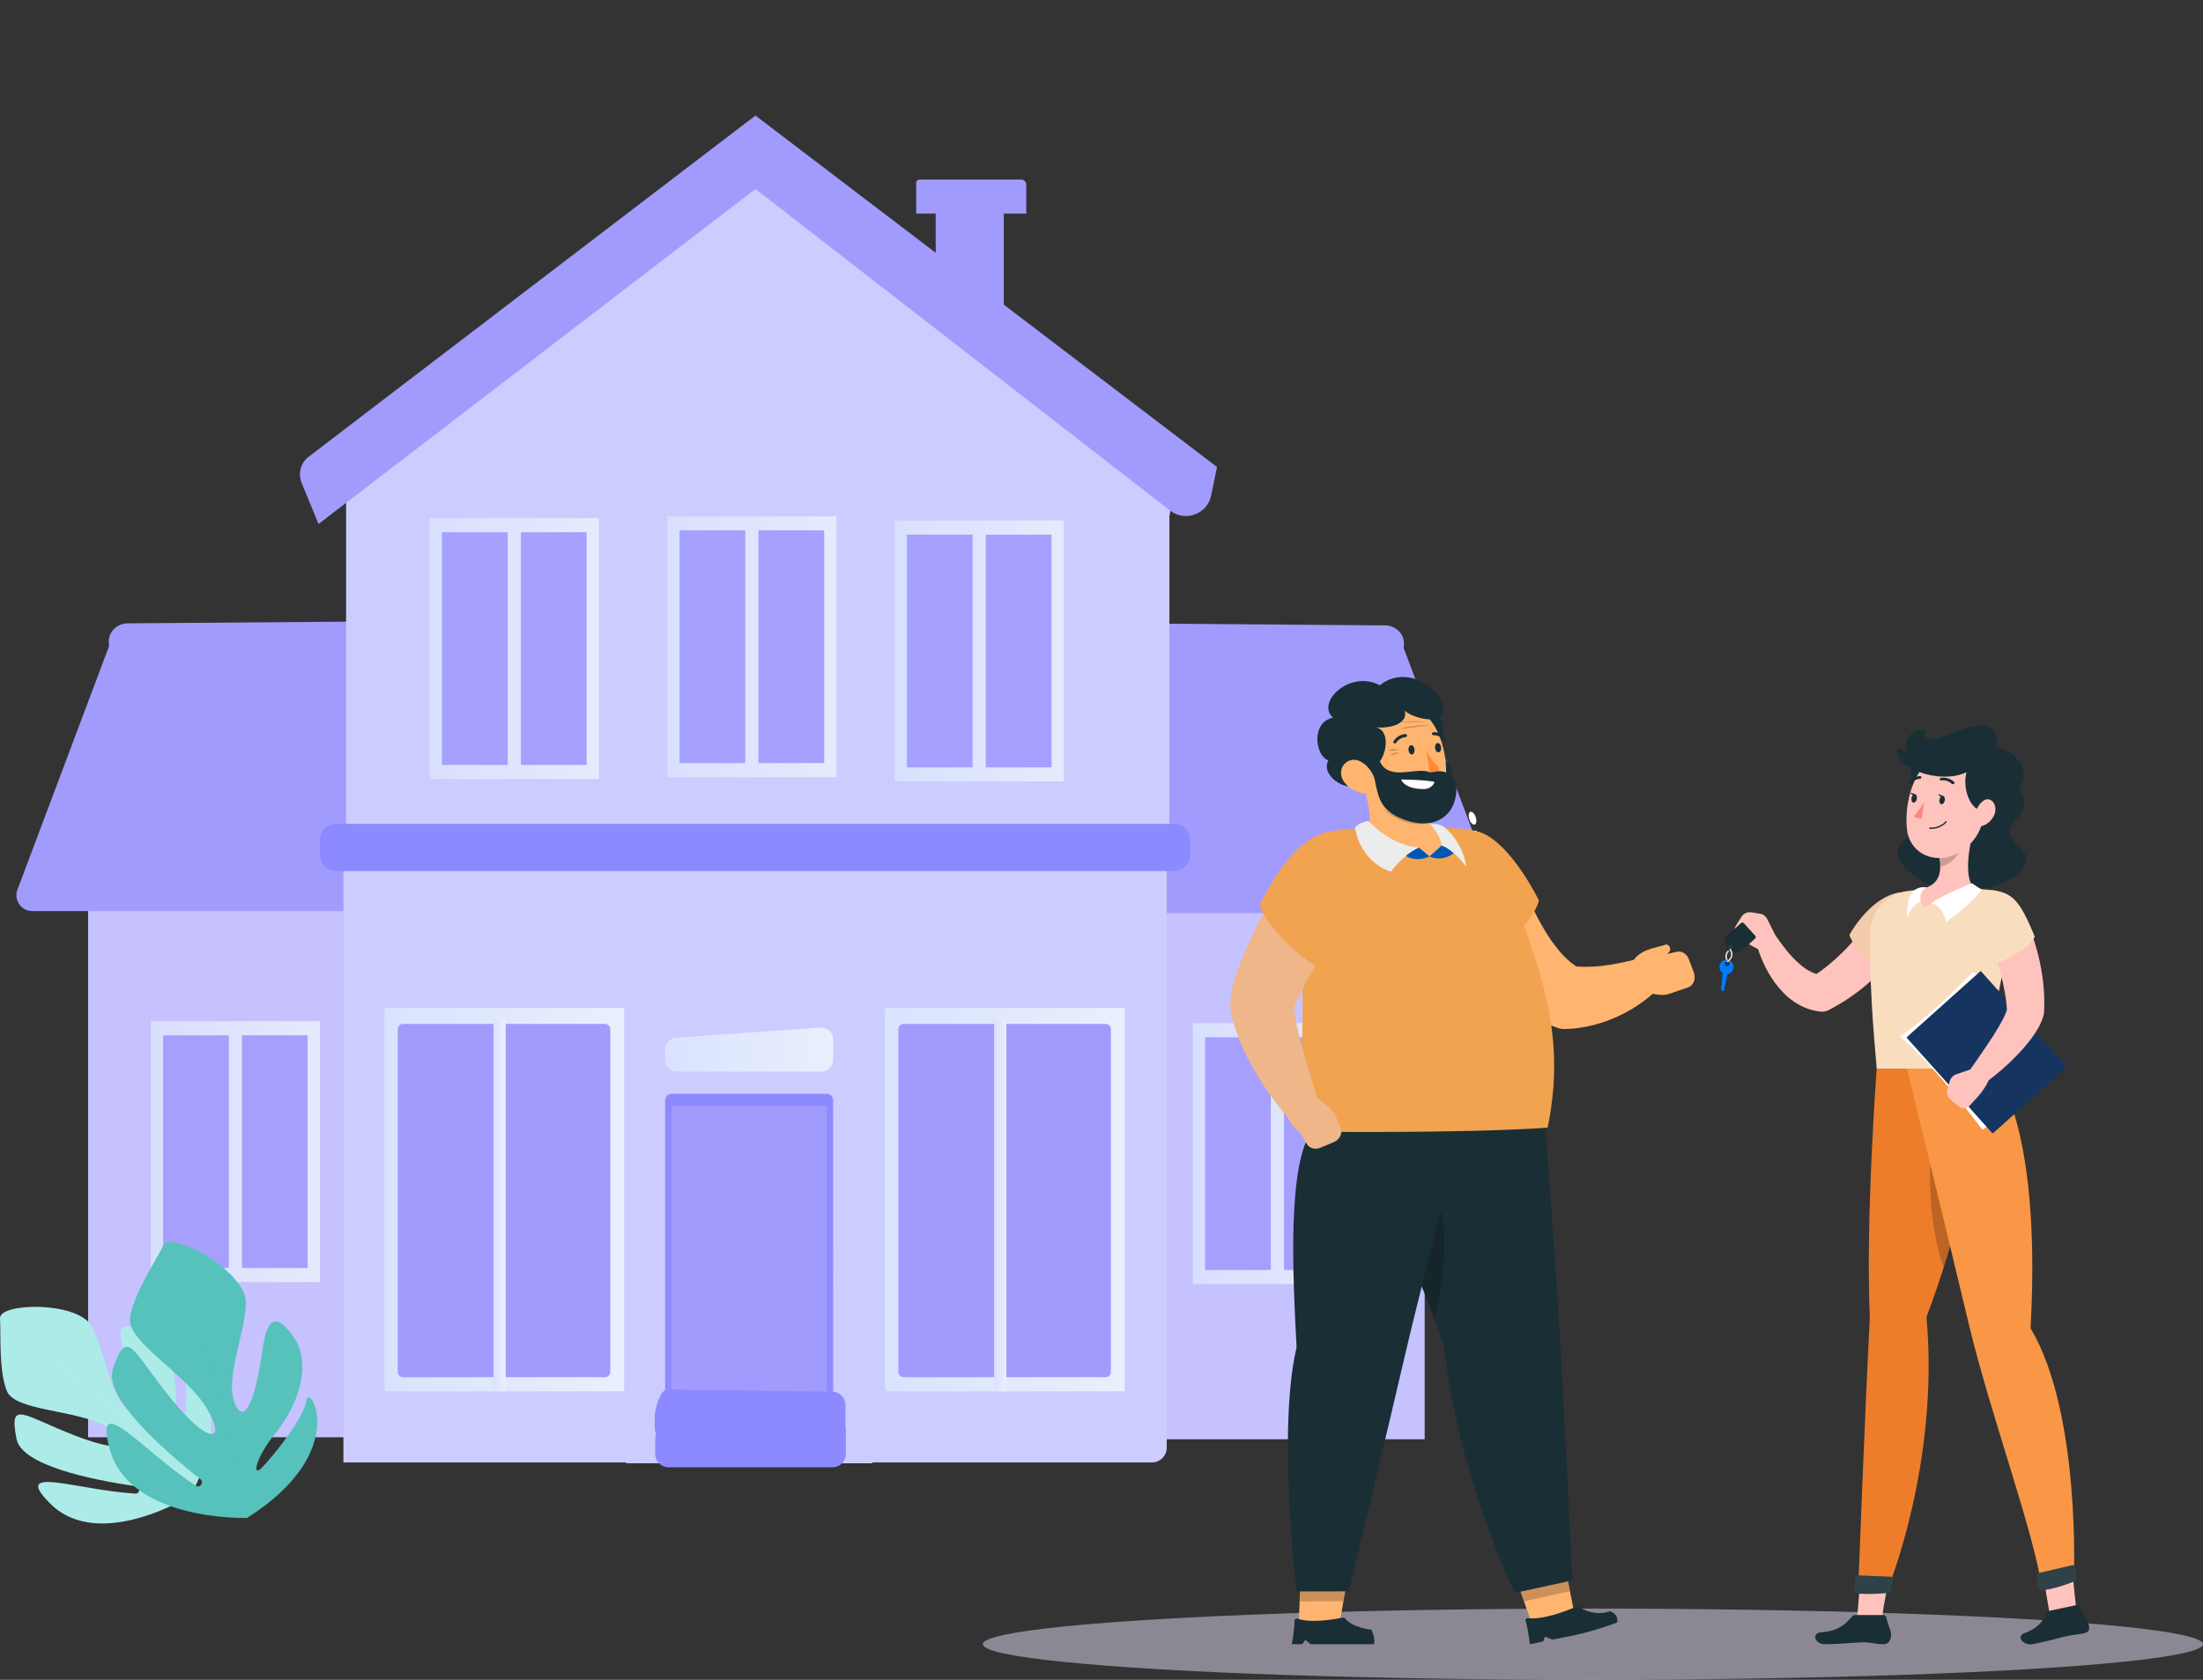 <svg xmlns="http://www.w3.org/2000/svg" xmlns:xlink="http://www.w3.org/1999/xlink" id="Layer_1" x="0px" y="0px" viewBox="0 0 4002.7 3052.9" style="enable-background:new 0 0 4002.7 3052.9;" xml:space="preserve">
<rect x="0" y="0" width="4002.7" height="3052.9" fill="#333333" stroke="none"/>
<style type="text/css">
	.st0{fill:#C6C2FF;}
	.st1{opacity:0.89;}
	.st2{fill:url(#SVGID_1_);}
	.st3{fill:#A29BFE;}
	.st4{fill:url(#SVGID_2_);}
	.st5{fill:url(#SVGID_3_);}
	.st6{fill:#CCCCFF;}
	.st7{fill:#8D8AFF;}
	.st8{fill:url(#SVGID_4_);}
	.st9{fill:url(#SVGID_5_);}
	.st10{fill:url(#SVGID_6_);}
	.st11{fill:url(#SVGID_7_);}
	.st12{fill:url(#SVGID_8_);}
	.st13{fill:url(#SVGID_9_);}
	.st14{fill:url(#SVGID_10_);}
	.st15{fill:url(#SVGID_11_);}
	.st16{fill:#ADEBE9;}
	.st17{opacity:0.53;fill:#ADEBE9;enable-background:new    ;}
	.st18{fill:#57C1BC;}
	.st19{opacity:0.53;fill:#57C1BC;enable-background:new    ;}
	.st20{opacity:0.49;fill:#E6E1F8;enable-background:new    ;}
	.st21{fill:#FFFFFF;}
	.st22{fill:#FFB570;}
	.st23{opacity:0.2;enable-background:new    ;}
	.st24{fill:#1A2E35;}
	.st25{fill:#F1A34F;}
	.st26{fill:#EFB789;}
	.st27{fill:#007CFF;}
	.st28{opacity:0.3;enable-background:new    ;}
	.st29{fill:#FF8935;}
	.st30{fill:#ECECEC;}
	.st31{fill:#FFC3BD;}
	.st32{fill:#ED7D2B;}
	.st33{fill:#F99746;}
	.st34{opacity:0.1;fill:#FFFFFF;enable-background:new    ;}
	.st35{fill:#F2CCAA;}
	.st36{fill:#F9DDBF;}
	.st37{fill:#FF847F;}
	.st38{fill:#163560;}
	.st39{opacity:0.4;fill:#163560;enable-background:new    ;}
	.st40{fill:#E1E1E1;}
</style>
<g id="Background">
</g>
<g id="Illustration">
	<g>
		<g>
			<g>
				<g>
					<rect x="2050.1" y="1577.5" class="st0" width="538.4" height="1038.2"></rect>
					<g class="st1">
						
							<linearGradient id="SVGID_1_" gradientUnits="userSpaceOnUse" x1="2167.1" y1="-807.4" x2="2474.7" y2="-807.4" gradientTransform="matrix(1 0 0 1 0 2904)">
							<stop offset="0" style="stop-color:#DAE3FE"></stop>
							<stop offset="1" style="stop-color:#E9EFFD"></stop>
						</linearGradient>
						<path class="st2" d="M2473.6,2333.7h-305.4c-0.6,0-1.1-0.5-1.1-1.1v-472c0-0.6,0.5-1.1,1.1-1.1h305.4c0.6,0,1.1,0.5,1.1,1.1        v472C2474.7,2333.2,2474.2,2333.7,2473.6,2333.7z"></path>
						<g>
							<path class="st3" d="M2451.7,2308.1h-118.2c-0.3,0-0.6-0.3-0.6-0.6v-421.7c0-0.3,0.3-0.6,0.6-0.6h118.2         c0.3,0,0.6,0.3,0.6,0.6v421.7C2452.3,2307.8,2452,2308.1,2451.7,2308.1z"></path>
							<path class="st3" d="M2308.4,2308.1h-118.2c-0.3,0-0.6-0.3-0.6-0.6v-421.7c0-0.3,0.3-0.6,0.6-0.6h118.2         c0.3,0,0.6,0.3,0.6,0.6v421.7C2309,2307.8,2308.7,2308.1,2308.4,2308.1z"></path>
						</g>
					</g>
					<path class="st3" d="M2689.9,1659.4h-665.3l-27.1-478.9l550-10.4l168.6,448.3C2724.9,1637.6,2711,1659.4,2689.9,1659.4z"></path>
					<path class="st3" d="M2549.7,1192.2l-528.7-5.9l3.3-53.5l494.1,3.8c19.1,1.2,33.6,16.7,32.5,34.6L2549.7,1192.2z"></path>
				</g>
				<g>
					<rect x="160.1" y="1573.9" class="st0" width="538.3" height="1038.2"></rect>
					<g class="st1">
						
							<linearGradient id="SVGID_2_" gradientUnits="userSpaceOnUse" x1="273.887" y1="-811" x2="581.5" y2="-811" gradientTransform="matrix(1 0 0 1 0 2904)">
							<stop offset="0" style="stop-color:#DAE3FE"></stop>
							<stop offset="1" style="stop-color:#E9EFFD"></stop>
						</linearGradient>
						<path class="st4" d="M275,2330.1h305.4c0.6,0,1.1-0.5,1.1-1.1v-472c0-0.6-0.5-1.1-1.1-1.1H275c-0.6,0-1.1,0.5-1.1,1.1v472        C273.8,2329.6,274.3,2330.1,275,2330.1z"></path>
						<g>
							<path class="st3" d="M296.9,2304.5h118.2c0.3,0,0.6-0.3,0.6-0.6v-421.7c0-0.3-0.3-0.6-0.6-0.6H296.9c-0.3,0-0.6,0.3-0.6,0.6         v421.7C296.3,2304.2,296.5,2304.5,296.9,2304.5z"></path>
							<path class="st3" d="M440.2,2304.5h118.2c0.3,0,0.6-0.3,0.6-0.6v-421.7c0-0.3-0.3-0.6-0.6-0.6H440.2c-0.3,0-0.6,0.3-0.6,0.6         v421.7C439.6,2304.2,439.9,2304.5,440.2,2304.5z"></path>
						</g>
					</g>
					<path class="st3" d="M58.7,1655.8H724l27.1-478.9l-550-10.4L32.5,1614.8C23.6,1633.9,37.6,1655.8,58.7,1655.8z"></path>
					<path class="st3" d="M198.9,1188.5l528.7-5.9l-3.3-53.5l-494.1,3.8c-19.1,1.2-33.6,16.7-32.5,34.6L198.9,1188.5z"></path>
				</g>
				
					<linearGradient id="SVGID_3_" gradientUnits="userSpaceOnUse" x1="1137.5" y1="-282.75" x2="1584.8" y2="-282.75" gradientTransform="matrix(1 0 0 1 0 2904)">
					<stop offset="0" style="stop-color:#DAE3FE"></stop>
					<stop offset="1" style="stop-color:#E9EFFD"></stop>
				</linearGradient>
				<path class="st5" d="M1584.8,2659.2h-447.3v-72.7c0-1.8,1.4-3.2,3.2-3.2h440.9c1.8,0,3.2,1.4,3.2,3.2L1584.8,2659.2      L1584.8,2659.2z"></path>
				<g>
					<path class="st6" d="M624,1511v1146.9h1468.9c14.9,0,27-12.1,27-27V1511H624z"></path>
					<path class="st7" d="M1513.8,2583.3h-305.3v-583.6c0-6.6,5.3-11.9,11.9-11.9h281.4c6.6,0,11.9,5.3,11.9,11.9L1513.8,2583.3       L1513.8,2583.3z"></path>
					<path class="st3" d="M1502.3,2560.9H1220v-547.1c0-2,1.6-3.6,3.6-3.6h275.1c2,0,3.6,1.6,3.6,3.6L1502.3,2560.9L1502.3,2560.9z"></path>
					
						<linearGradient id="SVGID_4_" gradientUnits="userSpaceOnUse" x1="1208.4" y1="-996.379" x2="1513.8" y2="-996.379" gradientTransform="matrix(1 0 0 1 0 2904)">
						<stop offset="0" style="stop-color:#DAE3FE"></stop>
						<stop offset="1" style="stop-color:#E9EFFD"></stop>
					</linearGradient>
					<path class="st8" d="M1492.2,1947.7H1230c-11.9,0-21.6-9.7-21.6-21.6v-18.8c0-11.3,8.8-20.7,20.1-21.5l262.2-18.2       c12.5-0.9,23.1,9,23.1,21.5v37C1513.8,1938,1504.1,1947.7,1492.2,1947.7z"></path>
					<path class="st7" d="M1511.7,2620.2h-297.6c-13.5,0-24.5-10.9-24.5-24.5v-21.4c0-12.9,9.8-48.4,22.6-49.3l297.7,4.2       c14.2-1,26.2,10.2,26.2,24.4v42C1536.2,2609.2,1525.2,2620.2,1511.7,2620.2z"></path>
					<path class="st7" d="M1512.5,2666.7h-297.6c-13.5,0-24.5-10.9-24.5-24.5v-21.4c0-12.9,2.8-36.7,15.6-37.6l304.7-7.5       c14.2-1,26.2,10.2,26.2,24.4v42C1537,2655.8,1526,2666.7,1512.5,2666.7z"></path>
					<g>
						
							<linearGradient id="SVGID_5_" gradientUnits="userSpaceOnUse" x1="1608" y1="-723.9" x2="2043.505" y2="-723.9" gradientTransform="matrix(1 0 0 1 0 2904)">
							<stop offset="0" style="stop-color:#DAE3FE"></stop>
							<stop offset="1" style="stop-color:#E9EFFD"></stop>
						</linearGradient>
						<path class="st9" d="M2040.4,2528.6h-429.3c-1.7,0-3.1-1.4-3.1-3.1v-690.8c0-1.7,1.4-3.1,3.1-3.1h429.3c1.7,0,3.1,1.4,3.1,3.1        v690.8C2043.6,2527.2,2042.2,2528.6,2040.4,2528.6z"></path>
						<path class="st3" d="M2008.7,2502.9H1642c-5.4,0-9.8-4.4-9.8-9.8v-622.4c0-5.4,4.4-9.8,9.8-9.8h366.7c5.4,0,9.8,4.4,9.8,9.8        v622.4C2018.6,2498.5,2014.2,2502.9,2008.7,2502.9z"></path>
						
							<linearGradient id="SVGID_6_" gradientUnits="userSpaceOnUse" x1="1806.34" y1="-713.7" x2="1828.49" y2="-713.7" gradientTransform="matrix(1 0 0 1 0 2904)">
							<stop offset="0" style="stop-color:#DAE3FE"></stop>
							<stop offset="1" style="stop-color:#E9EFFD"></stop>
						</linearGradient>
						<rect x="1806.3" y="1852" class="st10" width="22.2" height="676.6"></rect>
					</g>
					<g>
						
							<linearGradient id="SVGID_7_" gradientUnits="userSpaceOnUse" x1="698.5" y1="-723.9" x2="1134" y2="-723.9" gradientTransform="matrix(1 0 0 1 0 2904)">
							<stop offset="0" style="stop-color:#DAE3FE"></stop>
							<stop offset="1" style="stop-color:#E9EFFD"></stop>
						</linearGradient>
						<path class="st11" d="M1130.8,2528.6H701.6c-1.7,0-3.1-1.4-3.1-3.1v-690.8c0-1.7,1.4-3.1,3.1-3.1h429.3c1.7,0,3.1,1.4,3.1,3.1        v690.8C1134,2527.2,1132.6,2528.6,1130.8,2528.6z"></path>
						<path class="st3" d="M1099.1,2502.9H732.4c-5.4,0-9.8-4.4-9.8-9.8v-622.4c0-5.4,4.4-9.8,9.8-9.8h366.7c5.4,0,9.8,4.4,9.8,9.8        v622.4C1108.9,2498.5,1104.5,2502.9,1099.1,2502.9z"></path>
						
							<linearGradient id="SVGID_8_" gradientUnits="userSpaceOnUse" x1="896.7" y1="-713.7" x2="918.85" y2="-713.7" gradientTransform="matrix(1 0 0 1 0 2904)">
							<stop offset="0" style="stop-color:#DAE3FE"></stop>
							<stop offset="1" style="stop-color:#E9EFFD"></stop>
						</linearGradient>
						<rect x="896.7" y="1852" class="st12" width="22.2" height="676.6"></rect>
					</g>
					<g>
						<polygon class="st6" points="2137.4,869.5 2124.7,859.9 2124.7,846.5 2107,846.5 1371.9,291 628.8,846.5 628.8,1511         2124.7,1511 2124.7,938       "></polygon>
						<g>
							<g>
								<rect x="1700.1" y="355.6" class="st3" width="123.7" height="201.5"></rect>
								<path class="st3" d="M1864.6,388.2h-200v-55.8c0-3.4,2.7-6.1,6.1-6.1h184.6c5.1,0,9.3,4.1,9.3,9.3V388.2L1864.6,388.2z"></path>
								<path class="st3" d="M578.8,952.3l793.8-608.8L2126.1,928c27.4,21.2,67.6,6.4,74.5-27.6l10.6-51.7L1372.6,210L560.9,830          c-14.5,11.1-19.8,30.6-12.9,47.5L578.8,952.3z"></path>
							</g>
						</g>
						<g class="st1">
							
								<linearGradient id="SVGID_9_" gradientUnits="userSpaceOnUse" x1="1212.3" y1="-1728.5" x2="1519.9" y2="-1728.5" gradientTransform="matrix(1 0 0 1 0 2904)">
								<stop offset="0" style="stop-color:#DAE3FE"></stop>
								<stop offset="1" style="stop-color:#E9EFFD"></stop>
							</linearGradient>
							<path class="st13" d="M1213.4,1412.6h305.4c0.6,0,1.1-0.5,1.1-1.1v-472c0-0.6-0.5-1.1-1.1-1.1h-305.4c-0.6,0-1.1,0.5-1.1,1.1         v472C1212.3,1412,1212.8,1412.6,1213.4,1412.6z"></path>
							<g>
								<path class="st3" d="M1235.3,1386.9h118.2c0.3,0,0.6-0.3,0.6-0.6V964.5c0-0.3-0.3-0.6-0.6-0.6h-118.2          c-0.3,0-0.6,0.3-0.6,0.6v421.7C1234.7,1386.6,1235,1386.9,1235.3,1386.9z"></path>
								<path class="st3" d="M1378.7,1386.9h118.2c0.3,0,0.6-0.3,0.6-0.6V964.5c0-0.3-0.3-0.6-0.6-0.6h-118.2          c-0.3,0-0.6,0.3-0.6,0.6v421.7C1378.1,1386.6,1378.3,1386.9,1378.7,1386.9z"></path>
							</g>
						</g>
						<g class="st1">
							
								<linearGradient id="SVGID_10_" gradientUnits="userSpaceOnUse" x1="780.6" y1="-1725.2" x2="1088.2" y2="-1725.2" gradientTransform="matrix(1 0 0 1 0 2904)">
								<stop offset="0" style="stop-color:#DAE3FE"></stop>
								<stop offset="1" style="stop-color:#E9EFFD"></stop>
							</linearGradient>
							<path class="st14" d="M781.7,1415.9h305.4c0.6,0,1.1-0.5,1.1-1.1v-472c0-0.6-0.5-1.1-1.1-1.1H781.7c-0.6,0-1.1,0.5-1.1,1.1         v472C780.6,1415.4,781.1,1415.9,781.7,1415.9z"></path>
							<g>
								<path class="st3" d="M803.6,1390.3h118.2c0.3,0,0.6-0.3,0.6-0.6V967.9c0-0.3-0.3-0.6-0.6-0.6H803.6c-0.3,0-0.6,0.3-0.6,0.6          v421.7C803,1390,803.3,1390.3,803.6,1390.3z"></path>
								<path class="st3" d="M947,1390.3h118.2c0.3,0,0.6-0.3,0.6-0.6V967.9c0-0.3-0.3-0.6-0.6-0.6H947c-0.3,0-0.6,0.3-0.6,0.6          v421.7C946.3,1390,946.6,1390.3,947,1390.3z"></path>
							</g>
						</g>
						<g class="st1">
							
								<linearGradient id="SVGID_11_" gradientUnits="userSpaceOnUse" x1="1625.3" y1="-1720.95" x2="1932.9" y2="-1720.95" gradientTransform="matrix(1 0 0 1 0 2904)">
								<stop offset="0" style="stop-color:#DAE3FE"></stop>
								<stop offset="1" style="stop-color:#E9EFFD"></stop>
							</linearGradient>
							<path class="st15" d="M1626.4,1420.2h305.4c0.6,0,1.1-0.5,1.1-1.1V947c0-0.6-0.5-1.1-1.1-1.1h-305.4c-0.6,0-1.1,0.5-1.1,1.1         v472C1625.3,1419.7,1625.8,1420.2,1626.4,1420.2z"></path>
							<g>
								<path class="st3" d="M1648.4,1394.6h118.2c0.3,0,0.6-0.3,0.6-0.6V972.2c0-0.3-0.3-0.6-0.6-0.6h-118.2          c-0.3,0-0.6,0.3-0.6,0.6v421.7C1647.7,1394.3,1648,1394.6,1648.4,1394.6z"></path>
								<path class="st3" d="M1791.7,1394.6h118.2c0.3,0,0.6-0.3,0.6-0.6V972.2c0-0.3-0.3-0.6-0.6-0.6h-118.2          c-0.3,0-0.6,0.3-0.6,0.6v421.7C1791.1,1394.3,1791.3,1394.6,1791.7,1394.6z"></path>
							</g>
						</g>
					</g>
					<path class="st7" d="M2133.4,1583H610.5c-16.1,0-29.1-13-29.1-29.1v-27.5c0-16.1,13-29.1,29.1-29.1h1522.8       c16.1,0,29.1,13,29.1,29.1v27.5C2162.4,1570,2149.4,1583,2133.4,1583z"></path>
				</g>
			</g>
			<g>
				<g>
					<g>
						<path class="st16" d="M346.7,2718.1c0,0-166.4,103.6-255.4,14.6c-71.5-71.6,45.7-24.9,154.6-18.2c8.5,0.5,9.9-12.1,1.4-13.3        c-83.2-12.2-208-38.2-217.3-86.1c-14.1-72.2,11.2-42.9,106.2-6.1c95,36.9,120.7,18.1,61.2-15        c-59.4-33.1-170.2-28.7-185.1-66.3C-2.6,2490.1,1.9,2425.2,0,2396.2s140.2-31.4,165.8,13.3s32.3,130.1,70.3,156.1        s12.2-55.1-5.6-98.3s-21.4-72.5,31.8-48.3c53.3,24.2,63.4,100.5,54.8,152.9c-8.5,52.4,3,86.3,9.2,61s19-104.8,7.8-133        C323,2471.6,442,2535.9,346.7,2718.1z"></path>
						<path class="st17" d="M336,2716.5c-0.6,0.1-1.2-0.2-1.6-0.8c-81.7-126-244.4-247-246-248.2c-0.8-0.6-0.9-1.6-0.4-2.4        c0.6-0.8,1.7-0.9,2.4-0.4c1.6,1.2,164.8,122.5,246.8,249.1c0.5,0.8,0.3,1.9-0.5,2.4C336.5,2716.4,336.3,2716.5,336,2716.5z"></path>
					</g>
				</g>
				<g>
					<g>
						<g>
							<path class="st18" d="M449,2758.7c0,0-214.4,7.1-250-126.1c-28.6-107.1,57,1.5,156.4,67.5c7.8,5.2,16-6.1,8.6-11.9         c-72.2-57.1-176.1-150.2-158.8-200.7c26.2-76.2,34.1-34.6,103.9,52.4s104.5,83.3,66.3,19.3s-145.6-120.5-139.1-164.3         s46.4-102.8,60.5-131.4C311,2235,447,2310.7,446.7,2367c-0.2,56.3-40.6,141-18.9,186.5s41.8-45.5,48.5-96.2         c6.8-50.7,19.4-80.5,56.6-28.3s5,130-31.8,174.9s-44.5,83.4-24.6,62.8c19.8-20.6,75.5-89,80.3-121.8         C561.7,2512.1,639.2,2638.2,449,2758.7z"></path>
							<path class="st19" d="M439.8,2751.3c-0.6-0.3-1-0.9-1.1-1.6c-8.4-164.2-96.3-368-97.2-370c-0.4-1,0-2.1,1-2.5s2.1,0,2.5,1         c0.9,2,89.1,206.4,97.5,371.3c0,1-0.8,1.9-1.8,2C440.4,2751.5,440.1,2751.5,439.8,2751.3z"></path>
						</g>
					</g>
				</g>
			</g>
		</g>
		<ellipse id="_x3C_Path_x3E__149_" class="st20" cx="2894.2" cy="2988.2" rx="1108.5" ry="64.7"></ellipse>
		<path class="st21" d="M2681.7,1486.5c1.7,6.5,0.3,11.9-3.2,12.2c-3.5,0.2-7.6-4.8-9.3-11.3s-0.3-11.9,3.2-12.2    C2675.8,1475,2680,1480,2681.7,1486.5z"></path>
		
			<ellipse transform="matrix(0.973 -0.229 0.229 0.973 -277.22 654.622)" class="st21" cx="2683.1" cy="1522.3" rx="6.1" ry="12.2"></ellipse>
		<g>
			<g>
				<polygon class="st22" points="2841.3,2834.1 2749.2,2854.6 2784.4,2954.1 2861.4,2937.1     "></polygon>
				<polygon class="st23" points="2841.3,2834.2 2749.1,2854.7 2768.9,2910.4 2852.6,2891.8     "></polygon>
			</g>
			<path class="st24" d="M2623.9,2448.5c-38.7-132.9-135.2-271.6-82-398.2l266.1-0.8c0,0,21.4,289.2,28.1,412.1     c6.9,127.8,20.9,410.6,20.9,410.6l-105,22.8C2751.9,2895,2650.2,2683.6,2623.9,2448.5z"></path>
			<path class="st23" d="M2531.3,2182.3c13,70.7,48.4,143.1,75.2,214.5C2638.6,2261.8,2634.6,2103,2531.3,2182.3z"></path>
			<path class="st24" d="M2925.2,2928.2c0,0-24.5,11-54.5-6.4c-3.3-1.9-7.7-1.3-11.5,0.3c-15.4,6.4-56.6,22.1-83.3,18.8     c-2.5-0.3-4.8,2-4.1,4.4c5.7,19.4,7.8,43,7.8,43l24.4-5.2l3.1-8.7l12.9,5.3c53.6-8.7,90-20.4,118.1-30.9     C2941.7,2933.2,2925.2,2928.2,2925.2,2928.2z"></path>
			<g>
				<polygon class="st22" points="2451.3,2851.7 2363.5,2852.5 2359.6,2956.1 2433,2955.5     "></polygon>
				<polygon class="st23" points="2451.3,2851.7 2363.4,2852.6 2361.3,2910.6 2441,2909.9     "></polygon>
			</g>
			<path class="st24" d="M2355.8,2448.5c-7.1-132.9-16.7-331.7,27.8-392.8l273.5-6.1c0,0-76,291-104.4,413.6     c-29.5,127.5-101.8,428.9-101.8,428.9l-94.9,0.2C2355.9,2892.3,2320.1,2600.2,2355.8,2448.5z"></path>
			<g>
				<path class="st22" d="M2769.4,1615.1l4.2,9.9l4.9,11.3c3.4,7.5,6.9,15.1,10.6,22.4c7.3,14.8,15.4,28.9,23.8,42.1      c4.2,6.5,8.6,12.9,13.2,18.7c4.5,5.9,9,11.5,13.8,16.4c9.5,9.9,19,17.8,28.4,23.1l-19.9-4.4c9.4,1.4,19.4,2.4,29.9,2.4      c10.4,0.1,21.4-0.3,32.5-1.7c11.2-1.2,22.7-3.1,34.3-5.5c5.8-1.2,11.7-2.5,17.5-3.9c2.9-0.7,5.9-1.4,8.7-2.2l4.3-1.1      c1.3-0.3,3-0.9,3.7-0.7l20.8,3.7c15.6,2.8,26,17.7,23.2,33.3c-1.1,6.1-4,11.3-8,15.3l-4.7,4.7l-4.3,4.1      c-2.9,2.6-5.8,5.2-8.7,7.7c-5.9,4.8-12,9.6-18.3,13.9c-12.6,8.7-26.1,16.3-40.3,22.9c-14.3,6.4-29.4,12-45.4,15.9      c-15.9,4-32.7,6.3-49.9,6.8c-5.1,0.2-9.9-0.7-14.4-2.3l-5.6-2.1c-12.9-4.8-25-10.8-36.2-17.6c-11.2-6.7-21.2-14.5-30.6-22.5      c-9.4-8-17.9-16.4-25.9-25.1c-7.9-8.7-15.1-17.7-21.9-26.8c-6.9-9.1-13.1-18.3-18.9-27.8c-5.8-9.4-11.3-18.9-16.3-28.6      c-4.9-9.7-9.7-19.4-13.9-29.5c-2.1-5-4.2-10.1-6.2-15.2l-2.9-7.9l-1.4-4.1l-1.6-4.9c-10.9-33.6,7.5-69.7,41.1-80.6      c31.8-10.3,65.9,5.6,78.7,35.8L2769.4,1615.1z"></path>
			</g>
			<path class="st22" d="M2972.3,1802.4l-12.7-34.7c0.4-38.8,50.3-29.7,50.3-29.7l37.2-8.3c8.7-1.8,17.8,4,21.4,13.6l9.1,24.2     c4.1,11-0.3,23.1-9.8,26.8l-32.8,11.2c-6.2,2.4-13,3.2-19.6,2.4L2972.3,1802.4z"></path>
			<g>
				<path class="st25" d="M2692.8,1513.8c54.9,22.9,103.1,122.3,103.1,122.3c-2.5,24-57.7,91.1-106.5,108.3c0,0-38-15.8-61.8-67.7      C2596.8,1609.6,2634.7,1489.5,2692.8,1513.8z"></path>
			</g>
			<path class="st25" d="M2662,1506.8c-72.4-7.5-169-6.6-244,3.9c-46.8,6.6-77.7,51.7-68.5,98c37.9,191.1-1.9,405.3,22.7,448     c0,0,282,3.7,439.7-7.2c43.2-207.4-41.7-334.3-84.5-496.2C2720.2,1525.6,2690.4,1509.7,2662,1506.8z"></path>
			<g>
				<path class="st26" d="M2442.1,1664.5c-8.3,14.8-17.6,30.5-26.4,45.7l-26.4,45.7c-4.3,7.5-8.5,15.1-12.5,22.6      c-4.1,7.4-8.1,14.8-11.7,21.9c-3.6,7.1-6.8,14.2-9.5,20.2c-1.3,3-2.4,5.8-3.2,7.7l-0.5,1.3c-0.2,0.4-0.2,0.3-0.3,0.5      c-0.4,0.8-0.1-0.7-0.5-1.4l-0.3-5.9c-0.1,9.8,1.9,23.8,4.8,37.9c3,14.2,6.6,29.3,10.9,44.4c4.1,15.2,8.7,30.5,13.3,46.1      c4.5,15.5,9.6,31.4,13.7,46.7l0.4,1.4c4.7,17.3-5.5,35-22.8,39.7c-12.4,3.3-25-0.9-32.9-10c-12-13.7-22.1-27.4-32.3-41.8      c-4.9-7.2-9.9-14.4-14.6-21.9c-4.6-7.5-9.2-15-13.7-22.7c-8.6-15.5-17.1-31.5-24.3-48.9c-7.2-17.5-13.9-35.8-17.7-59.1      c-0.2-1.1-0.3-2.3-0.3-3.4v-2.5c0-5.3,0.2-11.4,0.8-15.2c0.2-2.1,0.5-4.4,0.8-6.3l0.9-5.4c1.3-7.1,2.9-13.1,4.4-18.8      c3.1-11.4,6.8-21.4,10.5-31.1s7.6-19,11.5-28.1c4-9.1,8.2-17.9,12.4-26.6c8.4-17.5,17.4-34.4,26.7-51      c9.4-16.7,18.8-32.7,29.8-49.2c19.6-29.5,59.3-37.6,88.8-18c28.1,18.6,36.8,55.6,20.6,84.6L2442.1,1664.5z"></path>
				<g>
					<path class="st25" d="M2388.6,1521.6c-54.2,24.4-99.5,122.9-99.5,122.9c5.3,34.2,82.1,107.7,122.2,121.5       c0,0,33.5-29.5,49.1-98.2C2478.4,1588.9,2418,1528,2388.6,1521.6z"></path>
				</g>
			</g>
			<path class="st22" d="M2623.6,1520.8c-3.5-7.6-13.9-19.3-24.6-23.3c-3.8-9.4-4.3-19.8-0.8-32.1l-120.2-38.3     c9.7,39.7,17.3,71.1,2.6,90.4c23.6,14.4,66.9,40.3,114.1,39C2641.8,1555.2,2631.2,1537.5,2623.6,1520.8z"></path>
			<path class="st23" d="M2597.1,1469.2l-90.2-5.3c28.2,30.1,71,41.5,90.5,29.2C2595.4,1485.8,2595.2,1478,2597.1,1469.2z"></path>
			<g>
				<path class="st27" d="M2597.4,1556.5l-19.5-16.2l-26.2,13.2C2551.7,1553.4,2568.4,1569.1,2597.4,1556.5z"></path>
				<path class="st28" d="M2597.4,1556.5l-19.5-16.2l-26.2,13.2C2551.7,1553.4,2568.4,1569.1,2597.4,1556.5z"></path>
			</g>
			<path class="st24" d="M2622.5,1326.7c1.5,24.3-14.1,45-34.9,46.3c-20.8,1.3-38.9-17.3-40.4-41.6c-1.5-24.3,14.1-45,34.9-46.3     C2602.9,1283.8,2621,1302.4,2622.5,1326.7z"></path>
			<path class="st24" d="M2639.5,1413.3c1.5,24.3-14.1,45-34.9,46.3c-20.8,1.3-38.9-17.3-40.4-41.6c-1.5-24.3,14.1-45,34.9-46.3     S2638,1389,2639.5,1413.3z"></path>
			<path class="st22" d="M2458,1362.3c10.2,52.7,18.4,88.3,54.3,107.8c71.4,38.8,107.2,6.5,114.1-47.8     c6.2-48.8-11.5-126.8-70.1-142.6C2498.7,1264.2,2447.8,1309.6,2458,1362.3z"></path>
			<path class="st24" d="M2597.4,1403.3c61.5-12.7,52.9,47.2,38.1,68.7c-13.1,19.1-41.3,35.5-90.4,15.1     c-51-21.2-37.4-57.6-53.6-79.7c-5.9-8,7.1-40.8,15.4-23.6C2524.9,1420.8,2571.8,1393.2,2597.4,1403.3z"></path>
			<path class="st24" d="M2481.1,1408.1c28.8,17.2,32.8-11.8,25.8-24.2c11.3-13.3,21.2-58.6-10.5-62.9c15.3,4,63.8-0.4,55.8-29.5     c18.4,16.6,73.9,26.5,70.4-3c-5.1-43-70.9-79.8-115.6-43c-54-29.1-116.9,31.2-84.9,58.8c-41.2,8.7-32.1,69.9-8.5,77.7     C2395.3,1413.7,2467.9,1455.3,2481.1,1408.1z"></path>
			<path class="st23" d="M2542.4,1362.7c0,0-11.5-4.1-20.2,1.2C2533.3,1365.4,2542.4,1362.7,2542.4,1362.7z"></path>
			<path class="st23" d="M2542.4,1367.5c0,0-11.1-1.5-17.5,5.6C2535,1372.2,2542.4,1367.5,2542.4,1367.5z"></path>
			<path class="st23" d="M2591.9,1311.7c0,0-28.1-2.5-50.8,1.1C2569.4,1313.2,2591.9,1311.7,2591.9,1311.7z"></path>
			<path class="st23" d="M2599.2,1316.9c0,0-38.8,1.1-57.3,8C2576.2,1322.1,2599.2,1316.9,2599.2,1316.9z"></path>
			<path class="st22" d="M2442.6,1421.8c9.5,12.2,23.8,18.9,36.5,20.2c19.1,2,23.4-13.5,17.1-30.5c-5.7-15.3-24.8-35.3-42.8-29.7     C2435.7,1387.4,2431.8,1407.8,2442.6,1421.8z"></path>
			<path class="st24" d="M2559.1,1363.4c0.5,4.7,3.4,8.2,6.4,7.8s5.1-4.4,4.6-9.1s-3.4-8.2-6.4-7.8     C2560.6,1354.7,2558.6,1358.7,2559.1,1363.4z"></path>
			<path class="st24" d="M2607.4,1359.5c0.5,4.7,3.4,8.2,6.4,7.8c3.1-0.3,5.1-4.4,4.6-9.1s-3.4-8.2-6.4-7.8     C2609,1350.8,2606.9,1354.8,2607.4,1359.5z"></path>
			<path class="st29" d="M2591.9,1364.3l5.5,39c0,0,6.9,0.6,13.8-1.4c4-1.2,4.9-6.5,1.6-9     C2601.2,1384.2,2591.9,1364.3,2591.9,1364.3z"></path>
			<path class="st24" d="M2534.1,1351.2c-0.5,0-0.9-0.2-1.3-0.4c-1.3-0.8-1.6-2.5-0.8-3.8c8.4-12.8,21.1-12.9,21.7-12.9     c1.5,0,2.7,1.2,2.7,2.8s-1.2,2.8-2.8,2.8l0,0c-0.4,0-10.3,0.2-17.1,10.4C2536.1,1350.8,2535.1,1351.2,2534.1,1351.2z"></path>
			<path class="st24" d="M2625.1,1345.8c-0.9,0.1-1.8-0.3-2.4-1c-7.6-9.5-17.4-8.7-17.9-8.6c-1.5,0.1-2.8-1-3-2.5     c-0.1-1.5,1-2.8,2.5-3c0.6,0,13.2-1.2,22.7,10.6c0.9,1.2,0.8,2.9-0.4,3.9C2626.1,1345.6,2625.6,1345.8,2625.1,1345.8z"></path>
			<path class="st30" d="M2486.3,1491.9c0,0,41.1,45.9,91.6,48.3c-29.4,13.9-50.6,43.8-50.6,43.8s-53.6-13.1-65.5-80.1     C2469.7,1494.4,2486.3,1491.9,2486.3,1491.9z"></path>
			<g>
				<path class="st27" d="M2597.4,1556.5l22.1-19.8l28.1,8.3C2647.7,1545,2626.4,1569.1,2597.4,1556.5z"></path>
				<path class="st28" d="M2597.4,1556.5l22.1-19.8l28.1,8.3C2647.7,1545,2626.4,1569.1,2597.4,1556.5z"></path>
			</g>
			<path class="st30" d="M2598.9,1497.5c0,0,19.6,22.7,20.6,39.1c23.3,9.1,44.9,38.7,44.9,38.7s-5.6-46.8-42.7-73.5     C2612.8,1495.9,2598.9,1497.5,2598.9,1497.5z"></path>
			<path class="st24" d="M2347.2,2988.1h19.1l5.2-7.7l10,7.8h115.2c2.3-11.4-4.9-26.4-4.9-26.4s-34.4-3.1-47.7-20.3     c-1-1.3-2.6-2-4.3-1.7c-11.5,2.4-57,11-82.1,2c-2.7-1-5.6,0.9-5.6,3.8C2351.7,2965.4,2347.2,2988.1,2347.2,2988.1z"></path>
			<path class="st22" d="M2963.3,1753.3c13.4-28.7,42-29.3,63.9-36.7c3.7-1.2,10.4,6.8,6.1,12.6c-7.4,10-13.1,12.9-20.8,14.8     c-0.3,9.9-10.9,36.6-38.9,36C2963.1,1769.9,2963.3,1753.3,2963.3,1753.3z"></path>
			<path class="st21" d="M2606.5,1420.9c0,0-15.9-3.7-60.9-4.2c4.4,9.5,16,16.7,39,17.4C2603.1,1434.7,2606.5,1420.9,2606.5,1420.9z     "></path>
			<path class="st26" d="M2381.9,1985.8l-34,14.6c-27.9,27,13,56.9,13,56.9l13.9,22.3c4.7,7.6,15.1,10.2,24.6,6.2l23.8-10     c10.9-4.6,16.6-16.1,12.7-25.5l-8.8-21.2c-2.6-6.2-6.6-11.6-11.8-15.8L2381.9,1985.8z"></path>
		</g>
		<g>
			<path class="st24" d="M3492.2,1463.6c-34.8-56.1-21-89.2,17.2-95.8l152.7,57.4c54.3,65.6-51.6,61.8,7.2,114     s-110.7,118.7-193.9,50.4C3392.1,1521.5,3527,1519.7,3492.2,1463.6z"></path>
			<path class="st31" d="M3725.7,2942.4l48-10.6c-6.7-45.8-9.1-98.9-14.8-127.2l-55.4,7.7L3725.7,2942.4z"></path>
			<path class="st31" d="M3373.4,2950.1l45.2-0.4c4.1-45.9,20.3-100.3,21.8-129.1l-55.8-1.4L3373.4,2950.1z"></path>
			<path class="st24" d="M3693.1,2988.2c38.2-8.1,35.3-8.1,56.6-13.4c18.2-4.6,23.1-3.2,37.8-6.7c12.3-2.9,9.3-14.6,2.6-27.4     c-2.9-5.6-6.8-12.1-11-20.5c-1.2-2.4-3.8-3.7-6.4-3.1l-50.3,10.7c-2,0.4-3.6,1.9-4.3,3.9c-5.4,15.4-18.3,28.6-37.9,35.6     C3660.2,2974.4,3677.9,2991.4,3693.1,2988.2z"></path>
			<path class="st24" d="M3314.4,2988.2c27.9,0,46.3-2.5,68-3.3c18.6-0.7,21.1,3.3,39.8,3.3c12.4,0,15.9-14,12.7-24.5     c-2.2-7.1-6-15.4-7.7-24.4c-0.5-2.5-2.7-4.1-5.2-4.1h-51.9c-1.9,0-3.7,1-5,2.5c-12.6,15.5-27.1,26.8-55,28.7     C3289.1,2968,3299,2988.2,3314.4,2988.2z"></path>
			<path class="st32" d="M3409.8,1942.2c0,0-20.6,276.1-12.4,451.4c-8.7,164.6-21.3,496.9-21.3,496.9c0.9,8.4,45.2,5.1,52.9,0     c0,0,95.5-229.9,71.3-496.9c104.9-278.5,93.2-451.4,93.2-451.4L3409.8,1942.2L3409.8,1942.2z"></path>
			<path class="st23" d="M3513.8,2053c16.4,2.7,60.2,33.8,65.9,53.5c-9.1,54.1-24,120.5-48.2,197.1     C3505.1,2230.2,3500.8,2124.2,3513.8,2053z"></path>
			<path class="st33" d="M3464.9,1942.2c0,0,76,311.6,112.4,464.7c38.2,160.7,116.6,372.1,132.6,477.9c10.1,3.3,41.6-3.1,58-12.3     c0,0,13.8-303.8-78.5-458.5c20.9-380.7-68.7-471.8-68.7-471.8L3464.9,1942.2L3464.9,1942.2z"></path>
			<g>
				<path class="st24" d="M3700.8,2863.9c0.9,5.3,2.4,14.6,2.5,21.9c0,2.6,2.2,4.6,4.9,4.5c22-1.1,51.6-12.6,61-16.4      c1.8-0.7,2.9-2.5,2.8-4.4l-1.1-20.7c-0.1-2.8-2.8-4.9-5.6-4.2l-61.1,14.2C3701.9,2859.2,3700.4,2861.5,3700.8,2863.9z"></path>
				<path class="st34" d="M3700.8,2863.9c0.9,5.3,2.4,14.6,2.5,21.9c0,2.6,2.2,4.6,4.9,4.5c22-1.1,51.6-12.6,61-16.4      c1.8-0.7,2.9-2.5,2.8-4.4l-1.1-20.7c-0.1-2.8-2.8-4.9-5.6-4.2l-61.1,14.2C3701.9,2859.2,3700.4,2861.5,3700.8,2863.9z"></path>
			</g>
			<g>
				<path class="st24" d="M3371.1,2867.3c-0.4,5.7-1.2,15.9-2.1,23.4c-0.3,2.5,1.5,4.7,3.9,5c18.6,2.6,48.6,0.2,58.4-0.6      c1.9-0.2,3.6-1.6,4-3.5l4.9-20.5c0.7-2.8-1.4-5.5-4.3-5.6l-60.2-2.4C3373.4,2863,3371.3,2864.8,3371.1,2867.3z"></path>
				<path class="st34" d="M3371.1,2867.3c-0.4,5.7-1.2,15.9-2.1,23.4c-0.3,2.5,1.5,4.7,3.9,5c18.6,2.6,48.6,0.2,58.4-0.6      c1.9-0.2,3.6-1.6,4-3.5l4.9-20.5c0.7-2.8-1.4-5.5-4.3-5.6l-60.2-2.4C3373.4,2863,3371.3,2864.8,3371.1,2867.3z"></path>
			</g>
			<path class="st31" d="M3471.6,1696.2l-3.8,6.3l-3.5,5.5c-2.3,3.6-4.8,7.1-7.2,10.5c-4.9,6.9-10.1,13.4-15.3,19.9     c-10.6,12.9-21.9,25.1-34.2,36.6c-6,5.8-12.4,11.2-18.7,16.8c-6.6,5.2-13,10.6-20,15.4c-13.4,10.1-28.2,18.7-43,26.8l-2,1.1     c-5.5,3-11.6,4.1-17.4,3.3c-9.2-1.2-18.1-3.4-26.3-6.8c-8.2-3.3-15.6-7.7-22.3-12.3c-6.8-4.6-12.6-9.9-17.9-15.4     c-5.3-5.4-10.2-11.1-14.4-16.9c-8.6-11.6-15.5-23.7-21.2-36.1c-2.9-6.2-5.4-12.5-7.7-18.8c-2.3-6.5-4.1-12.5-6-19.8     c-2.5-10,3.6-20,13.5-22.5c7.7-1.9,15.5,1.3,19.8,7.4l1.1,1.6c2.9,4.1,6.4,9.3,9.7,13.8c3.4,4.7,6.9,9.2,10.4,13.6     c7.1,8.8,14.6,16.9,22.4,23.9c7.6,7.1,15.8,12.7,23.4,16.4c7.6,3.8,14.6,5,20.8,5l-19.5,4.4c11.4-7.8,22.6-15.7,33.1-24.8     c10.6-8.9,20.7-18.4,30.4-28.5c9.6-10.1,19-20.5,27.7-31.4c4.4-5.4,8.6-11,12.7-16.5l5.9-8.3l2.8-4.1l2.3-3.5l1.5-2.2     c11.4-17.1,34.5-21.7,51.6-10.3C3476.9,1657.1,3481.7,1679.2,3471.6,1696.2z"></path>
			<path class="st35" d="M3462.5,1621.3c-39.6-1.1-77.9,35.8-102.1,77.5c5.6,26.6,65.6,70.6,65.6,70.6S3514.6,1684,3462.5,1621.3z"></path>
			<path class="st36" d="M3397.9,1694.1c-0.6,20.7-1.5,46.9,1.4,96.4c1.6,41.9,4.5,83.1,10.6,151.7h210.8     c-4.2-59.4,2.7-127,40.5-260.6c8.8-31-10.8-60.7-42-63.9c-8.4-0.8-17.2-1.6-26.3-2c-35.3-1.7-64.3-2.8-95.7,0     c-10.4,0.9-21.2,2.2-31.5,3.7C3428.4,1624.5,3399,1656.9,3397.9,1694.1z"></path>
			<path class="st31" d="M3586,1507.9c-8.3,30.8-18.6,87.2,1.4,107.8c0,0-29.2-4.4-91.1,33.9c-17.9-25.7-4.6-33.9-4.6-33.9     c34.9-8.2,36-33.7,31.8-57.6L3586,1507.9z"></path>
			<path class="st21" d="M3509.4,1641.9c20.4,2.9,26.8,33.7,26.8,33.7s49-34.7,64.5-59.1c-7.3-3.8-17.9-11.4-17.9-11.4     S3521.3,1630.1,3509.4,1641.9z"></path>
			<path class="st21" d="M3490,1638.6c0,0-17.6,4.8-24,29.5c-4.7-44.9,16.3-52.6,16.3-52.6s6.4-4.6,18.4-2.7     C3484.6,1621.4,3490,1638.6,3490,1638.6z"></path>
			<path class="st23" d="M3560.6,1528.4l-37,29.7c1,5.7,1.7,11.4,1.7,17c13.3-1.9,32.4-16.3,34.8-30     C3561.2,1538.2,3561.4,1531.6,3560.6,1528.4z"></path>
			<path class="st31" d="M3612.3,1446.1c-9.3,49.7-12.2,70.9-40.6,94.8c-42.7,35.9-101.3,16.9-106.9-33.8     c-5.1-45.6,11.1-119.3,62.3-135.7C3577.6,1355.2,3621.7,1396.4,3612.3,1446.1z"></path>
			<path class="st24" d="M3613.6,1472.2c-29.9,11.8-49.5-35.8-40.6-68.7c-51.9,24.2-137.1-10.9-124.3-45.4     c19.2,14.5,30.7,9.7,30.7,9.7s160.8-102.8,148.3-11.9C3717.7,1391.6,3667,1455,3613.6,1472.2z"></path>
			<path class="st24" d="M3499.4,1327.1c-8.5,5.6-2.7,28,41.2,7.9l16.4-4.1c-36.1,31.4-68.9,52.1-86.3,39.2     C3453.3,1357.2,3467.5,1321.4,3499.4,1327.1z"></path>
			<path class="st24" d="M3533.6,1454.4c-0.6,4.2-3.3,7.5-6,7.3s-4.4-3.8-3.8-8c0.6-4.2,3.3-7.5,6-7.3S3534.2,1450.2,3533.6,1454.4z     "></path>
			<path class="st24" d="M3482.8,1451.4c-0.6,4.2-3.3,7.5-6,7.3s-4.4-3.8-3.8-8s3.3-7.5,6-7.3S3483.4,1447.2,3482.8,1451.4z"></path>
			<path class="st24" d="M3480.1,1443.7l-9.5-3.6C3470.7,1440.1,3474.6,1448.4,3480.1,1443.7z"></path>
			<path class="st37" d="M3495.9,1457.3c0,0-9.6,17.6-18.5,25.8c4.7,5.6,14.3,3.9,14.3,3.9L3495.9,1457.3z"></path>
			<path class="st24" d="M3513.1,1506.3c-2.2,0.2-4.5,0.3-7,0.1c-0.7-0.1-1.1-0.6-1-1.3c0.1-0.7,0.7-1.2,1.4-1.2     c18.1,1.3,28.4-10.9,28.5-11.1c0.4-0.6,1.2-0.7,1.7-0.2s0.6,1.2,0.1,1.7C3536.4,1494.8,3528.1,1504.7,3513.1,1506.3z"></path>
			<path class="st31" d="M3622.5,1483.2c-5.3,10.1-13.9,16.1-21.6,18c-11.6,2.8-16.3-10.6-12.2-23.8c3.8-11.8,14.4-27.6,25.6-24.4     C3625.4,1456.1,3628.6,1471.7,3622.5,1483.2z"></path>
			<path class="st24" d="M3548.2,1425.2c-0.8,0-1.5-0.2-2-0.7c-8.2-7.9-18.6-6.2-18.7-6.1c-1.5,0.3-3-0.6-3.2-1.9s0.9-2.7,2.5-2.9     c0.6-0.1,13.6-2.2,23.8,7.5c1,1,0.9,2.5-0.4,3.5C3549.6,1425,3548.9,1425.2,3548.2,1425.2z"></path>
			<path class="st21" d="M3601.8,2053c46.2-26,90.2-67.6,133-118c-48.9-69-98.5-130.3-149.9-169c-44.8,46.9-89.2,87.5-133,118     C3501.4,1925.5,3551.5,1987,3601.8,2053z"></path>
			<path class="st24" d="M3470.6,1425.2c-0.6,0.1-1.2-0.1-1.7-0.4c-1-0.8-1.2-2.3-0.3-3.5c8.6-11.2,19.9-10.8,20.3-10.8     c1.3,0.1,2.3,1.2,2.1,2.6c-0.1,1.4-1.4,2.4-2.7,2.4c-0.4,0-9.2-0.2-16,8.7C3471.8,1424.8,3471.2,1425.1,3470.6,1425.2z"></path>
			<g>
				<g>
					<path class="st38" d="M3621.8,2058.9l132.2-118.5c0.7-0.6,0.8-1.7,0.1-2.4l-154.2-172c-0.6-0.7-1.7-0.8-2.4-0.1l-132.2,118.5       c-0.7,0.6-0.8,1.7-0.1,2.4l154.2,172C3620,2059.5,3621.1,2059.5,3621.8,2058.9z"></path>
					<path class="st39" d="M3621.8,2058.9l132.2-118.5c0.7-0.6,0.8-1.7,0.1-2.4l-154.2-172c-0.6-0.7-1.7-0.8-2.4-0.1l-132.2,118.5       c-0.7,0.6-0.8,1.7-0.1,2.4l154.2,172C3620,2059.5,3621.1,2059.5,3621.8,2058.9z"></path>
				</g>
			</g>
			<path class="st24" d="M3530.9,1446.7l-9.5-3.6C3521.4,1443.1,3525.4,1451.4,3530.9,1446.7z"></path>
			<path class="st31" d="M3538.2,1979.7l4.5-15.1c1.7-5.7,6-10.2,11.6-12.1l26.1-9c10.4-3.6,22-1.9,31,4.5l5.6,4     c-5.7,25.5-30.7,48.9-30.7,48.9l-6.4,7.4c-5.7,6.6-15.1,7.6-21.5,2.2l-14.9-12.4C3538.3,1993.8,3536.2,1986.5,3538.2,1979.7z"></path>
			<path class="st31" d="M3182,1658.1l15.5,2.4c5.8,0.9,10.9,4.6,13.5,9.9l12.4,24.7c4.9,9.9,4.8,21.5-0.4,31.3l-3.2,6     c-26-2.3-52.5-23.9-52.5-23.9l-8.2-5.3c-7.3-4.8-9.5-13.9-5-21.1l10.4-16.4C3168,1660.1,3175,1657,3182,1658.1z"></path>
			<g>
				<path class="st40" d="M3139,1748.6c-0.4,0-0.8-0.2-1.1-0.6c-0.2-0.2-4.1-6-2.8-12.8c0.8-4.2,3.5-7.9,7.9-10.8      c0.6-0.4,1.4-0.2,1.9,0.4c0.4,0.6,0.2,1.4-0.4,1.8c-3.8,2.5-6.1,5.6-6.7,9.1c-1.1,5.7,2.4,10.8,2.4,10.8      c0.4,0.6,0.3,1.4-0.3,1.9C3139.6,1748.5,3139.3,1748.6,3139,1748.6z"></path>
				<path class="st24" d="M3168.3,1677.8l20.9,22.9c1.3,1.4,1.2,3.6-0.2,4.9l-28.1,25.6c-0.9,0.8-2,1.1-3.2,0.8l-18.2-4.4      c-1.4-0.3-2.4-1.5-2.6-2.9l-2.8-18.5c-0.2-1.2,0.2-2.3,1.1-3.1l28.1-25.6C3164.8,1676.3,3167,1676.4,3168.3,1677.8z       M3140.8,1724c1.7,1.8,4.5,1.9,6.3,0.3c1.8-1.7,2-4.5,0.3-6.3s-4.5-1.9-6.3-0.3C3139.3,1719.3,3139.1,1722.2,3140.8,1724z"></path>
				<path class="st27" d="M3139.6,1744.8c6.9,1.5,11.4,8.4,9.9,15.3c-1.2,5.4-5.6,9.2-10.7,10l-6.5,30l-2.9,1.9l-2.2-3.5v-6.2      l1.6-4.8l-0.6-3.1l0.9-4.3l0.3-4v-2.7l0.7-5.1c-4.4-2.8-6.9-8.1-5.8-13.6C3125.7,1747.7,3132.6,1743.3,3139.6,1744.8z       M3137.2,1755.9c2.4,0.5,4.8-1,5.3-3.4s-1-4.8-3.4-5.3s-4.8,1-5.3,3.4C3133.2,1753.1,3134.8,1755.4,3137.2,1755.9z"></path>
				<path class="st40" d="M3139,1748.6c-0.4,0-0.9-0.2-1.1-0.7c-0.4-0.6-0.2-1.4,0.5-1.8c0.1,0,5.3-3.3,6.6-8.9      c0.8-3.5,0-7.2-2.4-11.1c-0.4-0.6-0.2-1.4,0.4-1.8c0.6-0.4,1.5-0.2,1.8,0.4c2.8,4.5,3.7,8.9,2.7,13.1      c-1.6,6.7-7.6,10.4-7.9,10.5C3139.5,1748.6,3139.3,1748.6,3139,1748.6z"></path>
			</g>
			<path class="st31" d="M3681.3,1671.9c1.9,4.1,3.2,7,4.6,10.4c1.4,3.3,2.6,6.6,3.9,9.8c2.5,6.5,4.7,13.2,6.8,19.8     c4.1,13.3,7.7,26.8,10.4,40.5c2.9,13.7,4.9,27.6,6.1,41.8c1.5,14.1,1.4,28.5,0.9,42.9l-0.1,2.5c-0.1,1.6-0.3,3.2-0.7,4.6     c-2.7,10.1-6.2,17.6-10,24.3c-3.8,6.7-7.8,12.6-11.9,18.2c-8.1,11.2-16.9,21-25.8,30.4c-9,9.3-18.2,18.1-27.8,26.4     s-19.2,16.2-29.9,23.7c-8.4,6-20.1,4-26.1-4.5c-4.6-6.6-4.5-15.1-0.1-21.4l0.3-0.4l20.3-29.4c6.7-9.8,13.3-19.6,19.5-29.3     c6.3-9.7,12-19.5,17-28.9c2.4-4.7,4.6-9.3,6.2-13.5c1.5-4.2,2.6-8.1,2.6-9.8l-0.8,7.1c-0.9-11.3-2.1-22.6-4.2-34.1     c-2-11.4-4.5-22.8-7.5-34.2c-3-11.3-6.2-22.7-10-33.9c-1.8-5.6-3.8-11.2-5.8-16.7l-3-8.2l-2.8-7.4l-0.7-1.9     c-7.3-19.2,2.3-40.8,21.5-48.1C3652.6,1645.7,3673.2,1654.3,3681.3,1671.9z"></path>
			<path class="st36" d="M3621,1617.9c34.3,5.3,48.1,15.7,76.1,84.7c-12.7,25.7-72.3,50.3-72.3,50.3S3577.2,1678.6,3621,1617.9z"></path>
		</g>
	</g>
</g>
</svg>
